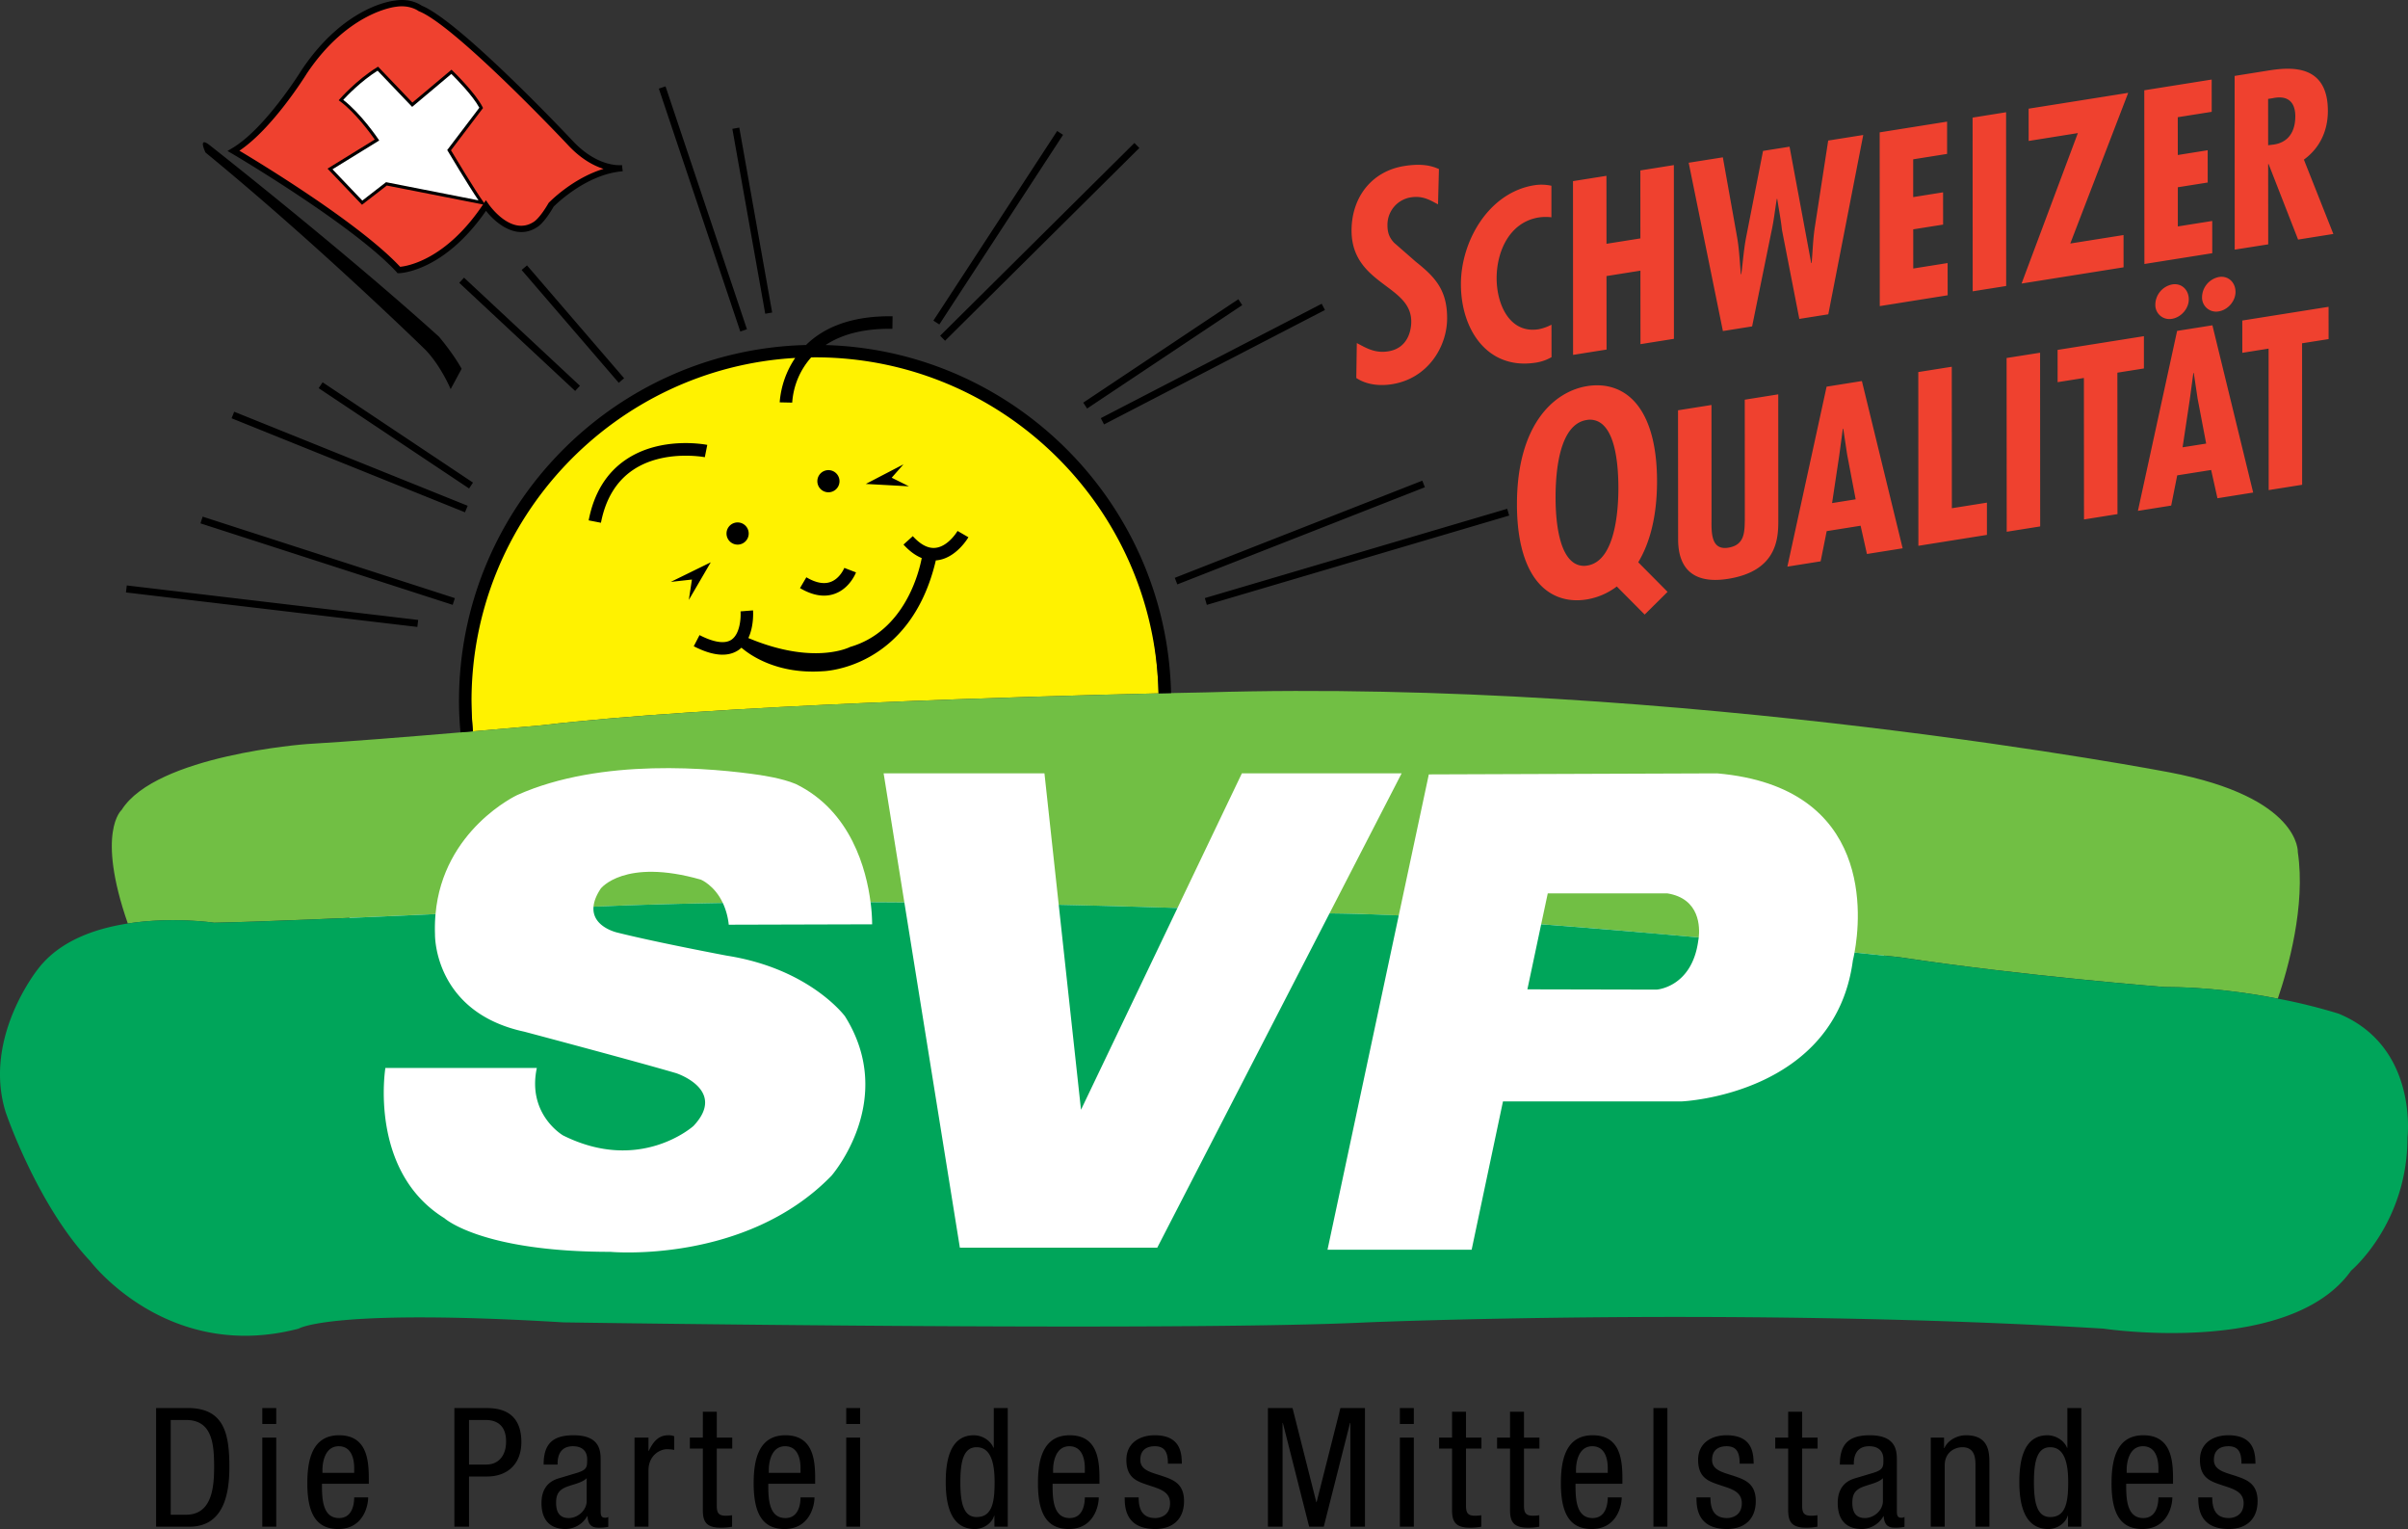 <svg xmlns="http://www.w3.org/2000/svg" width="1900" height="1206.142" viewBox="0 0 1900 1206.142"><rect x="0" y="0" width="1900" height="1206.142" fill="#333333" stroke="none"/><rect x="275.689" y="599.712" width="1211.101" height="418.553" style="fill:#fff"></rect><path d="M1133.623,132.618c-7.019-2.823-15.144-3.329-25.607-1.66-24.881,3.95-41.172,23.604-41.583,50.043-.341,24.014,14.221,34.886,27.049,44.481,10.845,8.105,20.228,15.117,20.057,28.668-.095,4.701-1.592,20.371-18.198,22.996-7.961,1.278-14.085-.868-20.835-4.455l-3.929-2.078-.404,27.582,1.347.819c7.066,4.217,16.613,5.693,26.856,4.053,28.087-4.463,43.108-29.125,43.443-51.205.335-23.556-10.081-33.704-24.807-45.492.075.048-17.044-14.897-17.044-14.897-3.833-4.176-5.303-8.126-5.207-14.447a21.846,21.846,0,0,1,18.396-21.335c7.06-1.127,12.15.581,17.617,3.451l3.882,2.051.724-27.868Zm90.499,38.788a37.225,37.225,0,0,0-9.937.123c-23.214,3.711-33.315,26.932-33.288,48.021.021,20.351,10.121,43.831,33.171,40.169a37.512,37.512,0,0,0,10.101-3.595l.048,25.606a35.337,35.337,0,0,1-12.273,4.312c-38.092,6.075-59.228-25.844-59.228-61.811-.049-33.99,21.909-72.396,57.929-78.109a36.565,36.565,0,0,1,13.477.41Zm43.414-32.713.048,53.617,26.741-4.243-.027-53.618,26.446-4.216.048,137.05-26.399,4.197-.048-57.978-26.761,4.264.055,57.985-26.426,4.188-.068-137.051Zm91.853-14.584,11.357,63.623c1.613,9.375,1.955,19.141,2.87,28.64l.335-.075c1.278-9.834,1.955-19.77,3.909-29.7l13.23-67.551,20.925-3.329,17.099,91.833.335-.076c.895-9.765,1.039-19.265,2.652-29.146l10.414-67.456,27.649-4.386L1442.589,247.931l-22.858,3.635-13.688-70.175c-.895-8.221-2.488-16.318-3.738-24.492l-.362.048c-1.421,8.603-2.289,17.091-4.224,25.771l-15.232,74.76-23.05,3.663-27-132.766Zm176.931-28.161v25.462l-26.74,4.264v29.802l23.576-3.765.027,25.462-23.576,3.732.02,30.909,27.103-4.313.048,25.429-53.57,8.536-.075-137.051Zm46.552-7.402.069,137.058-26.419,4.195-.076-137.03Zm96.356-15.308-45.704,118.853,42.02-6.676.021,25.455-80.475,12.807,44.412-118.689-38.815,6.199-.027-25.456Zm65.864-10.483.027,25.456-26.788,4.244.027,29.822,23.576-3.765.027,25.463-23.583,3.737v30.903l27.151-4.313.021,25.436-53.542,8.508-.096-137.031Zm44.556,51.807,4.599-.553c12.055-1.907,16.833-11.016,16.833-22.299,0-9.813-4.633-17.071-17.912-14.228l-3.547.553ZM1763.27,196.917l-.069-137.031,26.59-4.243c16.853-2.679,46.962-5.638,46.983,31.797,0,15.095-5.829,28.934-18.922,38.48l23.241,58.627-27.82,4.435-23.269-59.57-.356.075.049,63.261ZM1350.423,319.46l.048,88.688c0,10.345-1.202,26.179,13.162,23.89,12.923-2.05,12.923-12.054,13.093-22.25l-.047-94.505,26.419-4.216.049,99.978c0,14.535-1.565,39.512-39.684,45.56-24.635,3.909-39.361-5.569-39.361-31.169l-.076-101.789ZM184.367,119.074s95.81,56.242,130.43,93.943c0,0,35.241-.621,68.61-50.7,0,0,19.162,27.827,38.959,14.857,0,0,4.941-2.459,12.343-15.457,0,0,25.338-26.59,56.242-29.051,0,0-19.77,3.089-41.392-20.391,0,0-88.401-93.95-118.06-105.691,0,0-7.422-5.569-19.19-3.711,0,0-38.303,3.082-72.301,53.781,0,0-28.441,46.36-55.641,62.42ZM1837.325,242.02l.027,25.462-20.925,3.301.048,111.622-26.399,4.189L1790.001,275l-20.727,3.307-.027-25.462ZM1240.22,442.747c-11.16-9.526-12.82-35.658-12.82-50.385,0-21.363,3.178-57.67,24.492-61.046a14.747,14.747,0,0,1,12.438,3.403c10.414,8.891,12.636,32.303,12.636,50.385,0,17.188-2.386,57.52-24.493,61.012A14.491,14.491,0,0,1,1240.22,442.747Zm75.561,24.13L1292.634,443.54c8.918-14.85,14.823-35.706,14.823-63.889,0-31.455-7.422-54.431-21.452-66.417-9.04-7.715-20.665-10.702-33.533-8.679-26.856,4.271-55.544,31.005-55.544,93.226,0,31.491,7.422,54.438,21.431,66.418,9.041,7.715,20.611,10.729,33.533,8.678a53.701,53.701,0,0,0,23.816-10.243l21.991,22.155Zm141.657-108.465-3.041-20.249-.335.076-2.843,21.163-5.645,37.443,18.615-2.966Zm11.665-57.834,32.159,131.946-28.183,4.483-4.989-22.299-26.76,4.264-4.77,23.822-26.255,4.189,30.956-141.971Zm70.927-11.282.069,111.595,27.656-4.388v25.436l-54.075,8.61-.076-137.058ZM1609.7,278.232l.075,137.03-26.399,4.197-.095-137.058Zm81.922-13.046v25.462L1670.69,293.977l.076,111.567-26.419,4.223-.076-111.602-20.733,3.308-.02-25.463Zm59.017-19.552a11.091,11.091,0,0,1-13.142-11.18,16.458,16.458,0,0,1,13.45-15.963c7.285-1.155,12.949,4.319,12.949,11.768C1763.917,237.516,1757.889,244.48,1750.639,245.635Zm-16.64,68.809-3.034-20.227-.342.048-2.843,21.164-5.638,37.415,18.609-2.939Zm-20.249-62.945a11.077,11.077,0,0,1-13.114-11.187,16.433,16.433,0,0,1,13.448-15.963c7.285-1.155,12.951,4.319,12.951,11.768C1727.055,243.372,1721.028,250.337,1713.75,251.498Zm31.921,5.111L1777.83,388.528l-28.181,4.504-4.968-22.299-26.781,4.244-4.75,23.842-26.255,4.169,30.929-141.972Z" style="fill:#ef412f"></path><path d="M380.341,159.864l-75.437-14.828-19.142,14.828-25.36-26.596,37.1-22.852s-14.221-21.001-28.448-31.531c0,0,12.998-14.829,29.051-24.712l27.198,28.422,30.902-25.942s17.918,17.29,23.481,28.422l-25.334,33.369S373.514,150.605,380.341,159.864Z" style="fill:#fff"></path><path d="M297.939,55.766c1.326,1.421,27.267,28.545,27.267,28.545s29.311-24.643,30.929-25.988c3.397,3.348,17.044,17.159,22.08,26.658-.963,1.258-25.36,33.39-25.36,33.39l.458.704c.697,1.23,16.564,27.773,24.253,38.979-5.522-1.059-72.95-14.344-72.95-14.344s-17.139,13.257-18.731,14.515c-1.401-1.469-21.649-22.736-23.529-24.69,2.413-1.489,36.882-22.728,36.882-22.728l-.745-1.066c-.555-.868-13.791-20.269-27.649-30.978C273.83,75.509,284.798,64.035,297.939,55.766Zm-.484-2.652c-16.032,9.855-29.194,24.806-29.338,24.972l-.867,1.018,1.087.793c12.074,8.918,24.348,25.817,27.382,30.157-2.071,1.305-37.272,22.974-37.272,22.974l27.172,28.497s18.758-14.515,19.598-15.164c1.087.191,77.966,15.335,77.966,15.335l-1.88-2.557c-6.266-8.583-23.269-36.935-25.462-40.599.99-1.278,25.292-33.342,25.292-33.342l-.335-.676c-5.598-11.187-23.003-28.06-23.747-28.757l-.773-.799S327.086,79.513,325.397,80.907c-1.516-1.592-27.075-28.298-27.075-28.298Z"></path><path d="M373.179,576.88c31.12-2.652,54.123-4.75,54.123-4.75,134.064-15.889,390.958-22.996,486.836-25.189C903.238,165.482,337.438,205.691,373.179,576.88Z" style="fill:#fff200"></path><path d="M168.939,727.872c33.362-.609,108.745-3.787,174.705-6.801,5.884-66.731,64.47-93.923,64.47-93.923C474.578,597.47,562.549,605.835,600.613,611.5l-.096.027s16.511,2.289,27.458,6.943c43.709,21.334,55.668,67.79,58.921,93.198,8.945.047,17.816.095,26.666.171l-16.347-101.789H824.117l11.255,103.667c34.21.746,65.911,1.64,93.711,2.508l50.796-106.175h126.062L1049.023,720.518c16.175.117,34.64.697,54.649,1.585l23.72-111.233,227.461-.819c124.204,10.776,113.331,114.731,108.438,141.321,22.422,2.289,35.775,3.738,35.775,3.738,97.661,14.802,208.921,23.481,208.921,23.481,33.362,0,64.901,4.387,89.296,9.164,8.099-23.843,22.08-73.244,15.794-115.477,0,0,2.453-43.278-101.379-63.048,0,0-385.704-74.18-760.24-63.061,0,0-10.052.164-27.458.553-1.591.048-3.211.068-4.92.122-1.613.021-3.252.069-4.941.096-95.877,2.193-352.771,9.3-486.836,25.189,0,0-23.003,2.098-54.123,4.75-1.64.144-3.28.286-4.941.437-1.64.144-3.26.26-4.92.41-39.437,3.349-88.524,7.305-121.457,9.233,0,0-118.681,8.652-145.873,51.93,0,0-20.371,17.208,4.866,89.604C136.198,722.999,168.939,727.872,168.939,727.872Zm1146.546-23.174h-94.237l-5.208,24.403c42.096,3.158,85.033,6.821,124.327,10.388C1341.208,731.966,1341.665,708.846,1315.486,704.699ZM553.072,693.901c-60.582-17.31-79.122,7.114-79.122,7.114-3.662,5.569-5.302,10.244-5.637,14.221,32.522-1.449,66.896-2.386,102.02-2.966C563.754,698.289,553.072,693.901,553.072,693.901Z" style="fill:#71bf44"></path><path d="M1845.21,799.592a441.129,441.129,0,0,0-47.926-11.836c-24.396-4.777-55.934-9.164-89.296-9.164,0,0-111.26-8.679-208.921-23.481,0,0-13.353-1.449-35.775-3.738-.724,3.929-1.305,6.199-1.305,6.199-14.029,106.313-135.144,111.26-135.144,111.26H1185.904l-24.732,117.014h-113.72l56.221-263.742c-20.009-.888-38.474-1.469-54.649-1.585L913.129,984.184H757.367L713.563,711.84c-8.85-.076-17.721-.123-26.666-.171a137.112,137.112,0,0,1,1.25,17.454l-113.139.314a54.061,54.061,0,0,0-4.675-17.166c-35.124.581-69.499,1.518-102.02,2.966-1.429,16.203,19.141,20.495,19.141,20.495,31.313,7.831,86.112,18.129,86.112,18.129,65.523,10.292,93.151,47.802,93.151,47.802,41.611,66.322-10.729,125.891-10.729,125.891-67.982,69.82-174.321,59.932-174.321,59.932-101.98,0-131.03-26.563-131.03-26.563-59.932-37.08-46.552-118.491-46.552-118.491H423.585c-7.831,36.664,20.618,53.18,20.618,53.18,60.97,30.499,102.984-7.428,102.984-7.428,26.788-28.442-13.592-41.611-13.592-41.611-31.511-9.28-119.912-32.761-119.912-32.761-71.673-15.451-70.45-76.66-70.45-76.66a126.643,126.643,0,0,1,.411-16.081c-65.96,3.014-141.342,6.191-174.705,6.801,0,0-32.741-4.873-68.084.621-26.085,4.026-53.591,13.723-70.395,35.249,0,0-44.481,54.389-25.941,113.713,0,0,24.71,72.957,66.759,117.459,0,0,60.553,80.351,164.386,53.159,0,0,24.738-16.08,208.921-4.947,0,0,483.365,7.4,634.157,0,0,0,295.471-12.363,581.053,4.947,0,0,147.083,22.251,195.295-45.738,0,0,44.508-37.101,44.508-105.083C1899.599,897.252,1908.251,825.553,1845.21,799.592Zm-505.205-57.69a19.489,19.489,0,0,0,.362-2.412c-39.294-3.567-82.231-7.231-124.327-10.388l-10.871,51.322,101.904.218S1335.064,778.975,1340.005,741.901ZM852.951,875.412l76.134-159.185c-27.8-.868-59.501-1.762-93.711-2.508Z" style="fill:#00a55a"></path><path d="M1768.617,1154.601c0-8.898-2.358-13.77-10.367-13.77-3.54,0-11.399.943-11.399,10.756,0,8.27,8.651,9.861,17.31,12.725,8.508,2.897,17.159,5.911,17.159,19.797,0,14.823-9.546,22.032-22.681,22.032-23.843,0-24.109-17.72-24.109-24.93h11.016c0,8.536,2.364,16.278,13.093,16.278,3.54,0,11.665-1.715,11.665-11.672,0-9.451-8.631-11.426-17.166-14.296-8.528-2.89-17.303-5.371-17.303-19.934,0-13.113,10.244-19.407,22.415-19.407,20.468,0,21.267,14.173,21.383,22.421Zm-90.985,15.861c0,10.749,0,27.027,13.504,27.027,10.462,0,11.932-11.015,11.932-16.278h10.995c0,7.504-4.463,24.93-23.604,24.93-17.166,0-24.369-11.932-24.369-36.062,0-17.577,3.397-37.9,25.046-37.9,21.478,0,23.46,18.759,23.46,33.847v4.435Zm25.436-8.63v-3.834c0-7.832-2.508-17.166-12.199-17.166-11.548,0-12.847,14.18-12.847,18.376v2.624Zm-60.848,42.479h-10.483v-8.652h-.266c-1.421,5.229-7.6,10.483-15.191,10.483-16.654,0-22.948-14.822-22.948-36.977,0-14.686,2.364-36.984,22.155-36.984,6.294,0,12.971,3.806,15.479,9.834h.259v-31.313H1642.22Zm-24.519-7.62c12.198,0,14.18-11.55,14.18-27.526,0-13.648-2.392-27.56-14.18-27.56-10.217,0-12.849,10.776-12.849,27.56C1604.852,1185.941,1607.484,1196.69,1617.701,1196.69Zm-94.259-62.652h10.483v8.241h.267c2.87-6.41,10.223-10.1,17.043-10.1,18.471,0,18.471,14.029,18.471,22.299v49.832h-10.995v-48.506c0-5.378-.39-14.2-10.367-14.2-5.904,0-13.886,3.957-13.886,14.2v48.506h-11.016Zm-71.719,21.239c0-16.012,6.82-23.098,23.596-23.098,21.383,0,21.383,12.875,21.383,20.2v39.198c0,2.899,0,5.645,3.403,5.645a4.023,4.023,0,0,0,2.624-.65v7.859a38.135,38.135,0,0,1-6.431.67c-4.195,0-9.43,0-9.957-9.062h-.266a19.895,19.895,0,0,1-16.9,10.101c-13.113,0-19.141-7.879-19.141-20.467,0-9.834,4.169-16.633,13.23-19.407l14.802-4.435c8.01-2.508,8.01-4.723,8.01-10.634,0-6.554-3.929-10.367-11.282-10.367-12.055,0-12.055,11.282-12.055,13.77v.677Zm33.963,10.749c-4.073,4.313-13.763,5.229-18.752,8.242-3.547,2.221-5.378,4.995-5.378,11.166,0,7.059,2.508,12.054,9.957,12.054,7.229,0,14.172-6.17,14.172-13.38Zm-74.734-52.434h11.016v20.446h12.178v8.652h-12.178V1187.8c0,5.638,1.449,7.859,7.209,7.859a31.47,31.47,0,0,0,4.846-.41v9.062a45.806,45.806,0,0,1-8.918.792c-11.406,0-14.154-4.721-14.154-13.907v-48.505h-10.223v-8.652h10.223Zm-38.282,41.008c0-8.898-2.364-13.77-10.367-13.77-3.54,0-11.406.943-11.406,10.756,0,8.27,8.658,9.861,17.31,12.725,8.514,2.897,17.166,5.911,17.166,19.797,0,14.823-9.568,22.032-22.681,22.032-23.843,0-24.109-17.72-24.109-24.93H1349.6c0,8.536,2.364,16.278,13.093,16.278,3.54,0,11.665-1.715,11.665-11.672,0-9.451-8.63-11.426-17.166-14.296-8.508-2.89-17.31-5.371-17.31-19.934,0-13.113,10.25-19.407,22.422-19.407,20.466,0,21.267,14.173,21.383,22.421Zm-68.057,49.709h11.015v-93.609h-11.015Zm-61.477-33.848c0,10.749,0,27.027,13.504,27.027,10.483,0,11.932-11.015,11.932-16.278h11.016c0,7.504-4.457,24.93-23.598,24.93-17.166,0-24.397-11.932-24.397-36.062,0-17.577,3.397-37.9,25.046-37.9,21.505,0,23.48,18.759,23.48,33.847v4.435Zm25.436-8.63v-3.834c0-7.832-2.481-17.166-12.199-17.166-11.548,0-12.847,14.18-12.847,18.376v2.624Zm-77.099-48.239H1202.49v20.446h12.178v8.652H1202.49V1187.8c0,5.638,1.449,7.859,7.209,7.859a32.161,32.161,0,0,0,4.872-.41v9.062a46.307,46.307,0,0,1-8.918.792c-11.406,0-14.18-4.721-14.18-13.907v-48.505H1181.25v-8.652h10.223Zm-45.752,0h11.016v20.446h12.172v8.652h-12.172V1187.8c0,5.638,1.421,7.859,7.21,7.859a31.555,31.555,0,0,0,4.845-.41v9.062a45.946,45.946,0,0,1-8.925.792c-11.399,0-14.146-4.721-14.146-13.907v-48.505h-10.223v-8.652h10.223Zm-41.179-2.892h11.016v12.581h-11.016Zm0,23.337h11.016v70.272h-11.016Zm-104.098-23.337h19.407l18.759,74.201h.26l18.759-74.201h19.381v93.609h-11.522v-81.821h-.266l-20.733,81.821h-11.522l-20.733-81.821h-.24v81.821H1000.443Zm-78.902,43.9c0-8.898-2.364-13.77-10.394-13.77-3.54,0-11.399.943-11.399,10.756,0,8.27,8.651,9.861,17.31,12.725,8.528,2.897,17.186,5.911,17.186,19.797,0,14.823-9.575,22.032-22.688,22.032-23.864,0-24.13-17.72-24.13-24.93h11.015c0,8.536,2.365,16.278,13.114,16.278,3.52,0,11.672-1.715,11.672-11.672,0-9.451-8.658-11.426-17.194-14.296-8.508-2.89-17.283-5.371-17.283-19.934,0-13.113,10.223-19.407,22.395-19.407,20.466,0,21.267,14.173,21.382,22.421Zm-91.012,15.861c0,10.749,0,27.027,13.504,27.027,10.489,0,11.931-11.015,11.931-16.278h10.996c0,7.504-4.435,24.93-23.576,24.93-17.166,0-24.397-11.932-24.397-36.062,0-17.577,3.424-37.9,25.046-37.9,21.505,0,23.48,18.759,23.48,33.847v4.435Zm25.435-8.63v-3.834c0-7.832-2.481-17.166-12.198-17.166-11.55,0-12.827,14.18-12.827,18.376v2.624Zm-60.819,42.479H784.626v-8.652h-.239c-1.443,5.229-7.62,10.483-15.213,10.483-16.66,0-22.947-14.822-22.947-36.977,0-14.686,2.357-36.984,22.155-36.984,6.294,0,12.991,3.806,15.478,9.834h.26v-31.313h11.023Zm-24.548-7.62c12.199,0,14.181-11.55,14.181-27.526,0-13.648-2.365-27.56-14.181-27.56-10.216,0-12.847,10.776-12.847,27.56C757.749,1185.941,760.38,1196.69,770.596,1196.69Zm-102.888-85.989h10.989v12.581h-10.989Zm0,23.337h10.989v70.272h-10.989Zm-61.505,36.424c0,10.749,0,27.027,13.504,27.027,10.49,0,11.932-11.015,11.932-16.278h11.016c0,7.504-4.457,24.93-23.598,24.93-17.166,0-24.396-11.932-24.396-36.062,0-17.577,3.424-37.9,25.045-37.9,21.505,0,23.481,18.759,23.481,33.847v4.435Zm25.436-8.63v-3.834c0-7.832-2.481-17.166-12.17-17.166-11.55,0-12.854,14.18-12.854,18.376v2.624Zm-77.071-48.239h10.996v20.446h12.198v8.652H565.564V1187.8c0,5.638,1.442,7.859,7.229,7.859a31.8,31.8,0,0,0,4.845-.41v9.062a46.112,46.112,0,0,1-8.918.792c-11.406,0-14.152-4.721-14.152-13.907v-48.505H544.325v-8.652h10.243Zm-53.904,20.446H511.68v10.483h.239c3.158-6.677,7.353-12.342,15.212-12.342a11.545,11.545,0,0,1,4.873.792v10.756a30.57,30.57,0,0,0-5.905-.533c-5.5,0-14.418,4.989-14.418,16.662v44.453H500.664Zm-71.72,21.239c0-16.012,6.821-23.098,23.598-23.098,21.389,0,21.389,12.875,21.389,20.2v39.198c0,2.899,0,5.645,3.396,5.645a4.02,4.02,0,0,0,2.624-.65v7.859a38.099,38.099,0,0,1-6.43.67c-4.175,0-9.431,0-9.957-9.062h-.266a19.895,19.895,0,0,1-16.9,10.101c-13.113,0-19.141-7.879-19.141-20.467,0-9.834,4.195-16.633,13.23-19.407l14.829-4.435c7.982-2.508,7.982-4.723,7.982-10.634,0-6.554-3.929-10.367-11.262-10.367-12.075,0-12.075,11.282-12.075,13.77v.677Zm33.965,10.749c-4.046,4.313-13.763,5.229-18.753,8.242-3.546,2.221-5.378,4.995-5.378,11.166,0,7.059,2.508,12.054,9.984,12.054,7.203,0,14.146-6.17,14.146-13.38Zm-104.386-55.326h23.87c8.119,0,28.976,0,28.976,26.857,0,17.453-11.16,27.143-27,27.143H370.072v39.608H358.522Zm11.549,44.577h13.763c8.392,0,15.478-5.768,15.478-18.225,0-10.25-4.872-16.928-16.271-16.928h-12.97Zm-116.03,15.184c0,10.749,0,27.027,13.496,27.027,10.49,0,11.932-11.015,11.932-16.278h11.023c0,7.504-4.463,24.93-23.604,24.93-17.188,0-24.397-11.932-24.397-36.062,0-17.577,3.424-37.9,25.045-37.9,21.506,0,23.461,18.759,23.461,33.847v4.435Zm25.427-8.63v-3.834c0-7.832-2.481-17.166-12.198-17.166-11.542,0-12.847,14.18-12.847,18.376v2.624Zm-72.512-51.131h11.016v12.581H206.957Zm0,23.337h11.016v70.272H206.957Zm-83.775-23.337h25.045c29.098,0,32.761,20.973,32.761,46.79,0,23.605-5.878,46.819-31.579,46.819H123.182Zm11.521,84.158h12.083c19.933,0,22.155-20.468,22.155-37.244,0-18.082-1.183-37.49-22.155-37.49H134.703ZM99.385,467.335l229.915,27.218.657-5.521L100.034,461.813ZM519.852,69.892l64.271,191.611,5.255-1.763-64.244-191.611Zm-337.13,260.05,184.19,74.181,2.098-5.16-184.21-74.18ZM158.183,412.85l199.011,64.271,1.709-5.303L159.898,407.547Zm93.253-106.655,118.682,79.122,3.082-4.627L254.545,301.568ZM950.658,471.798l1.572,5.351,238.572-70.47-1.572-5.329ZM411.585,212.969l76.634,89.01,4.223-3.616-76.613-89.009Zm-49.231,10.128,91.463,85.292,3.786-4.073L366.141,219.024ZM741.812,264.83l3.882,3.951L898.995,116.73l-3.902-3.95ZM577.856,101.641l25.942,145.854,5.467-.964L583.33,100.65ZM364.234,290.916l-8.652,16.052s-7.4-17.912-19.769-30.903c0,0-84.671-82.81-173.673-155.761,0,0-6.827-14.228,4.339-4.948,0,0,103.832,81.581,179.844,150.193C346.323,265.549,357.434,278.546,364.234,290.916ZM242.129,57.933c32.76-48.868,70.032-52.579,70.394-52.599,10.654-1.667,17.215,3.034,17.481,3.225l.287.198.286.116C359.389,20.279,446.874,113.019,447.742,113.962c10.538,11.447,20.637,16.757,28.476,19.237-24.375,7.422-42.41,25.893-43.298,26.83-7.134,12.321-11.673,14.952-11.741,14.952C403.48,186.598,386.17,161.982,385.453,160.923l-2.078-2.992-2.022,3.041c-29.727,44.576-60.753,49.032-65.625,49.489C283.807,176.327,205.629,128.86,188.901,118.876c26.296-17.645,52.094-59.112,53.228-60.943ZM311.942.412C310.5.536,272.217,4.171,237.959,55.26c-.341.554-28.496,46.115-54.847,61.688l-3.615,2.126,3.615,2.118c.964.553,95.899,56.509,129.869,93.493l.745.84,1.114-.02c1.469-.027,35.535-1.469,68.632-49.182,8.057,10.223,24.328,23.336,40.237,12.922.342-.144,5.569-3.061,13.162-16.298-.116.218,24.69-25.456,54.294-27.82,0,0,.171,0,.171-.02l-.56-4.9c-.069,0-.116.027-.191.027-.191.027-18.855,2.459-39.219-19.648-3.642-3.861-88.504-93.826-118.641-106.12-.916-.677-8.651-5.959-20.781-4.053Zm556.629,329.435,2.555,4.941,174.302-90.261-2.557-4.914Zm-13.859-12.226,3.061,4.634,122.393-81.561L977.084,236.04ZM736.488,252.92l4.674,3.034,97.634-149.591-4.647-3.034Zm190.45,202.893,2.022,5.181,195.323-76.641-2.044-5.18ZM651.409,272.184c11.644-7.716,28.448-13.169,52.722-12.807l.144-9.881c-34.278-.506-55.326,9.881-68.317,22.661C484.344,275.99,362.163,400.432,362.163,552.989c0,8.345.431,16.565,1.155,24.738,1.66-.15,3.28-.266,4.92-.41,1.661-.151,3.301-.293,4.941-.437-.697-7.88-1.134-15.841-1.134-23.891,0-144.24,113.187-262.485,255.397-270.637a72.323,72.323,0,0,0-12.245,35.029l9.888.218A59.606,59.606,0,0,1,640.03,281.943c1.039-.021,2.07-.069,3.136-.069,147.486,0,267.739,118.367,270.972,265.067,1.689-.027,3.329-.075,4.941-.096,1.709-.055,3.329-.075,4.92-.122C920.719,397.398,800.445,276.496,651.409,272.184Zm-95.276,88.47,1.927-9.711c-1.49-.294-36.451-7.018-64.025,11.522-15.479,10.394-25.415,26.541-29.556,48.021l9.691,1.886c3.635-18.786,12.15-32.789,25.311-41.658C523.589,354.463,555.797,360.585,556.132,360.654Zm102.342,107.788c12-4.195,16.777-16.415,16.948-16.92l-9.213-3.546c-.048.075-3.424,8.534-11.091,11.159-5.227,1.811-11.597.56-18.874-3.758l-5.016,8.536C641.164,469.768,650.35,471.312,658.474,468.442Zm79.599-36.28c-5.733.601-11.741-2.508-17.836-9.233l-7.353,6.65c4.701,5.138,9.499,8.658,14.392,10.633-2.023,10.701-13.286,57.547-56.461,70.108,0,0-28.183,14.897-80.331-7.018,4.539-9.642,3.738-21.144,3.691-21.814l-9.861.793c.362,4.654-.24,17.72-7.231,22.373-6.485,4.312-17.261.382-25.121-3.662l-4.558,8.794c14.898,7.668,26.734,8.707,35.173,3.089a21.766,21.766,0,0,0,2.46-1.955c6.266,5.447,27.752,21.117,64.148,18.567,0,0,69.001-1.258,89.229-87.465a7.266,7.266,0,0,0,.772-.027c15.184-1.64,24.513-17.521,24.923-18.198l-8.556-4.968C755.458,418.973,748.297,431.103,738.074,432.162Zm-34.496-55.326,9.28-10.538-29.7,15.451,34.019,1.858ZM560.813,443.568l-31.538,15.45,16.689-1.858-2.461,16.08Zm21.165-13.961a8.751,8.751,0,1,0-8.727-8.754A8.744,8.744,0,0,0,581.978,429.606Zm71.699-41.276a8.738,8.738,0,1,0-8.754-8.748A8.73,8.73,0,0,0,653.677,388.331Z"></path></svg>